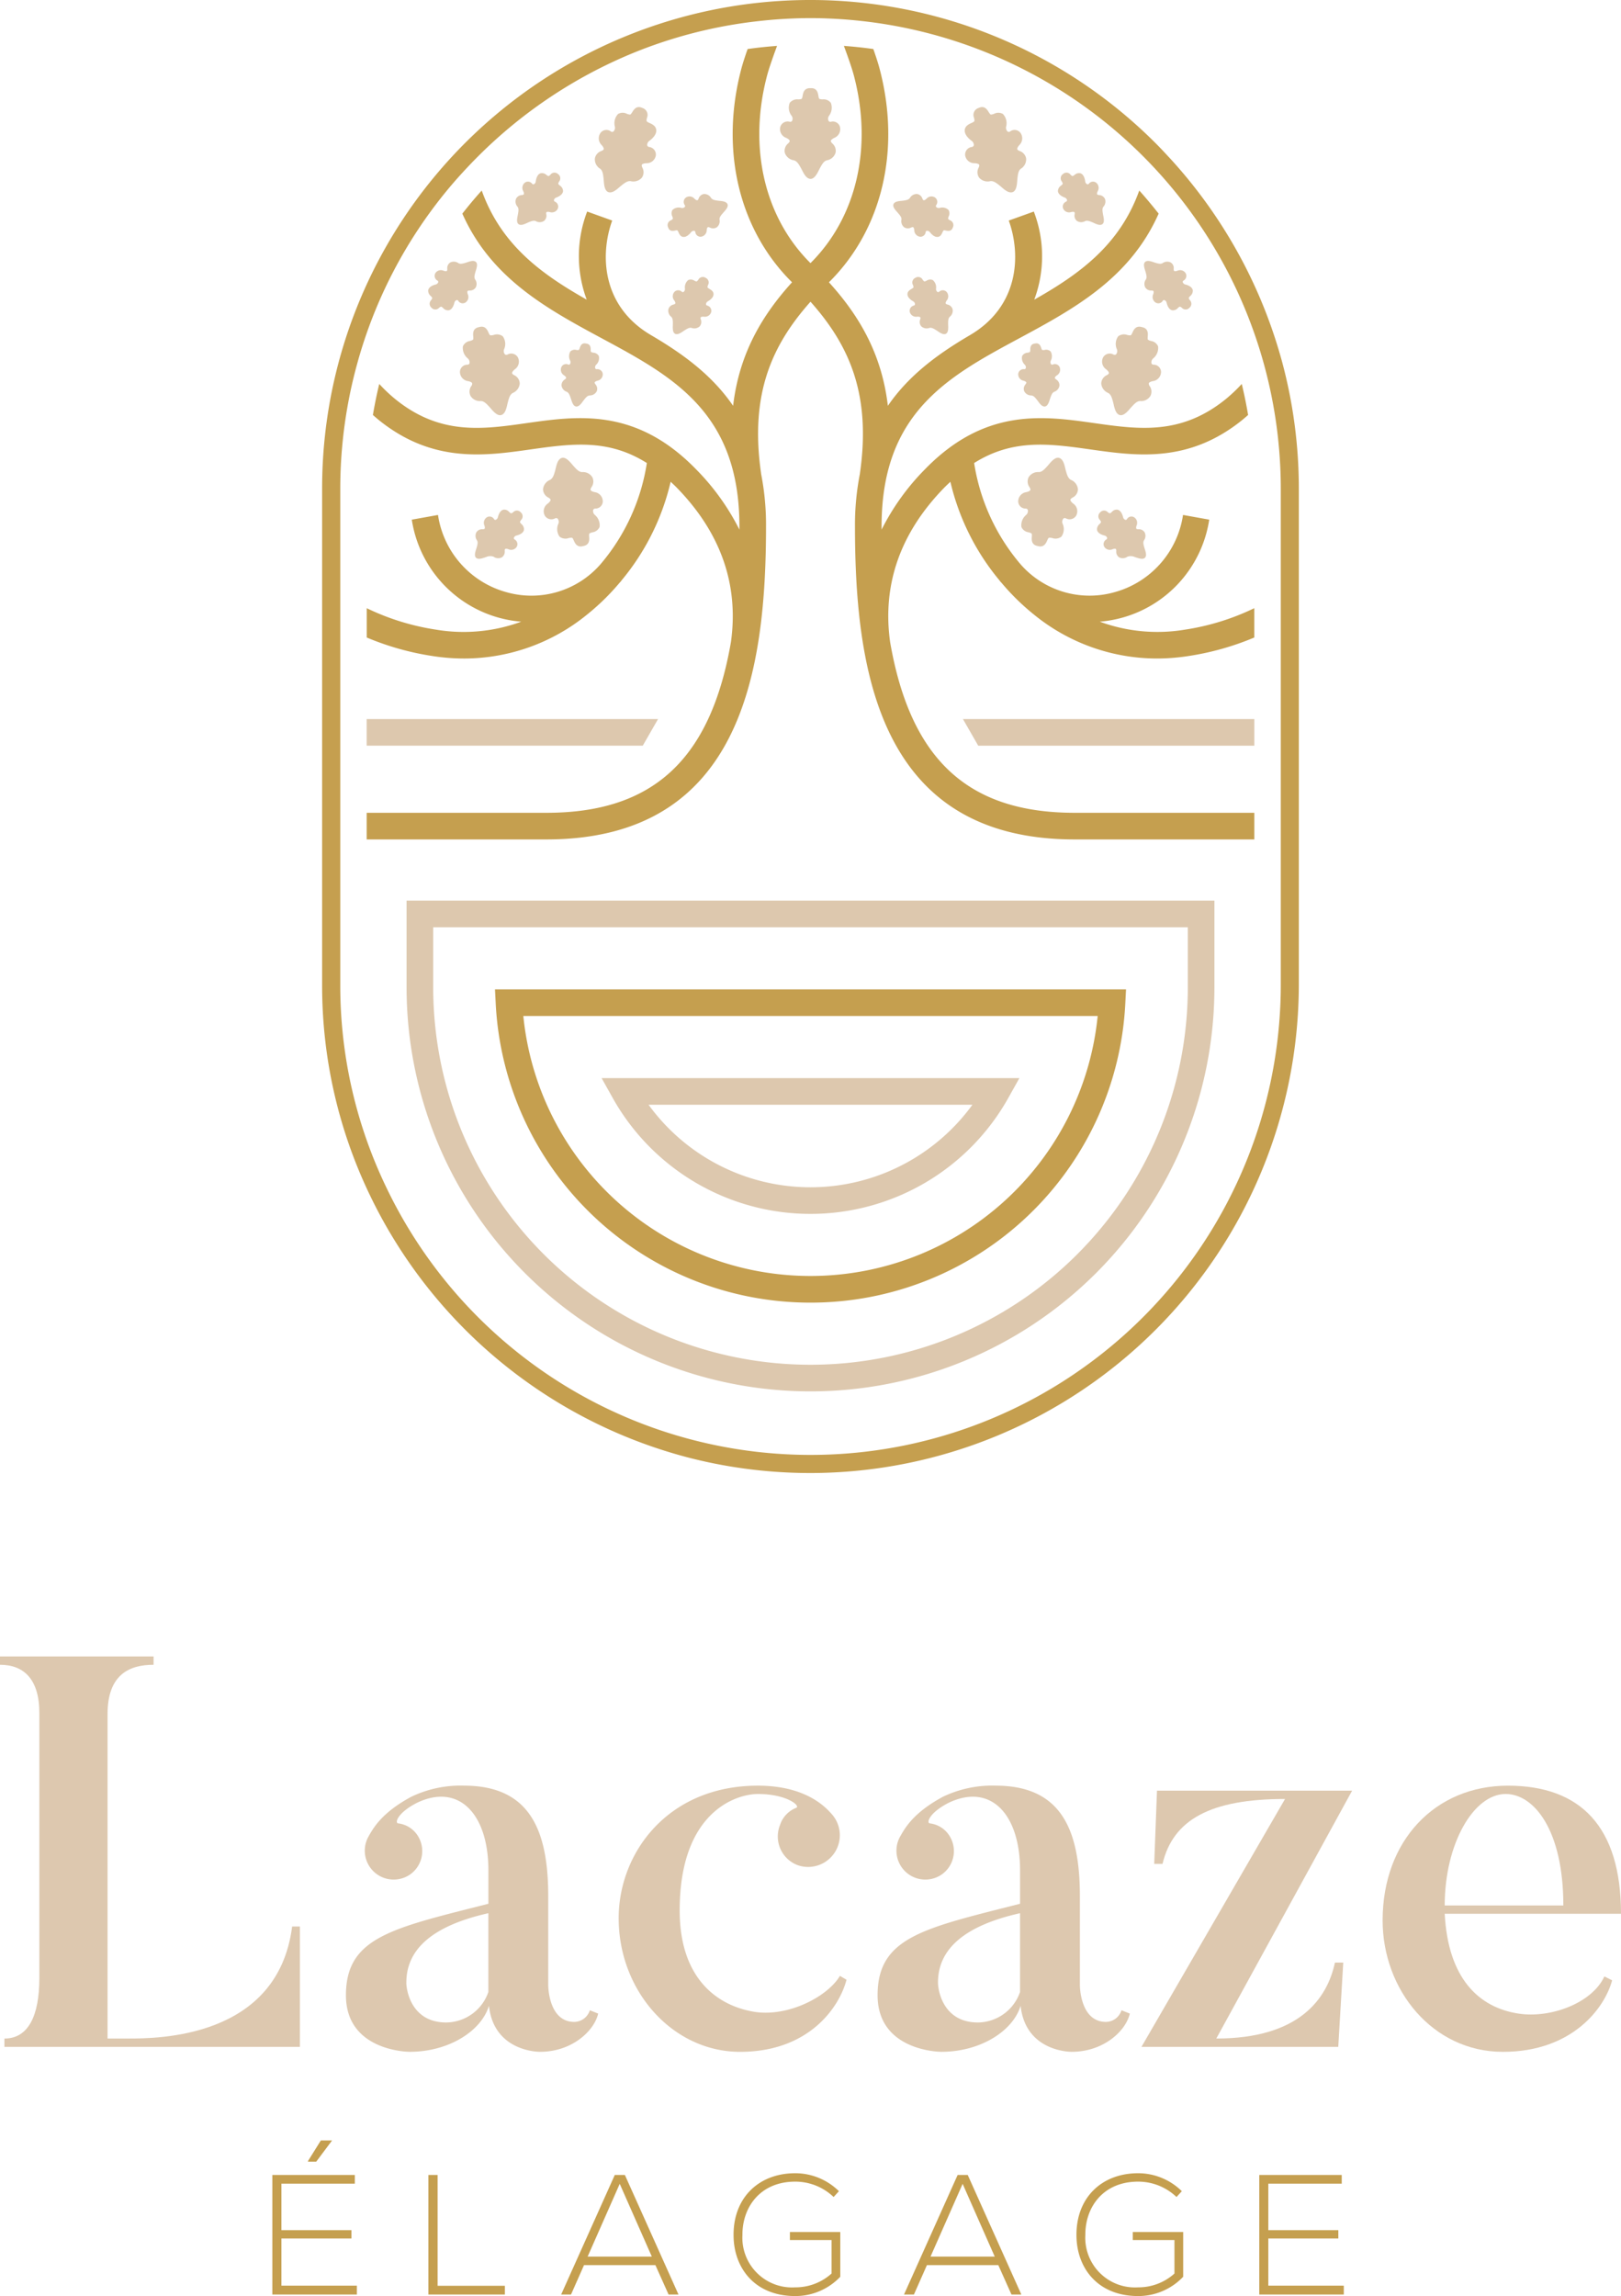 <svg xmlns="http://www.w3.org/2000/svg" width="224.741" height="318.243" viewBox="0 0 224.741 318.243"><g transform="translate(-943.786 -3837.409)"><g transform="translate(-3486.214 2117.627)"><g transform="translate(4430 1949.373)"><path d="M566.952,656.119V672.8H525.984v-1.152c3.308,0,4.843-3.15,4.843-8.379V626.528c0-4.688-2.152-6.687-5.456-6.687v-1.152h21.291v1.152c-3.307,0-6.381,1.308-6.381,6.843v44.962h2.767c4.152,0,20.831,0,22.827-15.527Z" transform="translate(-525.371 -618.688)" fill="#ddc8af"></path><path d="M590.229,661.44c-.539,2.385-3.613,5.3-8.071,5.3,0,0-6.379.077-7.071-6.379-1.077,3.535-5.612,6.379-10.991,6.379,0,0-8.839,0-8.839-7.839,0-8.069,6.456-9.3,19.753-12.681v-4.612c0-7.917-4.151-12.144-9.914-9.375-2.691,1.383-3.075,2.767-2.614,2.842a3.736,3.736,0,0,1,2.614,1.539,3.957,3.957,0,0,1-.923,5.532,4.006,4.006,0,0,1-5.84-5.15c.692-1.229,1.842-3.38,5.992-5.61a15.767,15.767,0,0,1,7.3-1.537c9.221,0,11.681,6.3,11.681,15.374v12.3s0,5.073,3.614,5.073a2.294,2.294,0,0,0,2.152-1.614Zm-26.6-4.3c0,1.075.692,5.533,5.535,5.533a6.24,6.24,0,0,0,5.841-4.229V647.528C566.786,649.373,563.634,652.832,563.634,657.137Z" transform="translate(-507.296 -611.943)" fill="#ddc8af"></path><path d="M610.409,656.748c-1,3.844-5.227,9.992-14.758,9.992-9.3,0-16.831-8.377-16.831-18.524,0-9.069,6.84-18.369,19.292-18.369,6.533,0,9.3,2.845,10.3,4a4.393,4.393,0,0,1-4.843,6.994,4.249,4.249,0,0,1-2.382-5.533,3.816,3.816,0,0,1,2.229-2.382c.692-.231-1.231-1.924-5.3-1.924-2.921,0-10.837,2.385-10.837,16.143,0,9.3,5.073,13.219,10.454,14.065,4.766.692,10.146-2.229,11.76-5Z" transform="translate(-493.045 -611.939)" fill="#ddc8af"></path><path d="M636.159,661.44c-.538,2.385-3.612,5.3-8.07,5.3,0,0-6.379.077-7.071-6.379-1.077,3.535-5.61,6.379-10.991,6.379,0,0-8.839,0-8.839-7.839,0-8.069,6.456-9.3,19.753-12.681v-4.612c0-7.917-4.15-12.144-9.914-9.375-2.691,1.383-3.073,2.767-2.613,2.842a3.736,3.736,0,0,1,2.613,1.539,3.957,3.957,0,0,1-.923,5.532,4.006,4.006,0,0,1-5.84-5.15c.692-1.229,1.844-3.38,5.992-5.61a15.767,15.767,0,0,1,7.3-1.537c9.221,0,11.681,6.3,11.681,15.374v12.3s0,5.073,3.614,5.073a2.294,2.294,0,0,0,2.152-1.614Zm-26.595-4.3c0,1.075.692,5.533,5.535,5.533a6.24,6.24,0,0,0,5.841-4.229V647.528C612.716,649.373,609.564,652.832,609.564,657.137Z" transform="translate(-479.517 -611.943)" fill="#ddc8af"></path><path d="M634.36,664.635c11.531,0,15.374-5.535,16.449-10.529h1.152l-.692,11.682H623.985l19.906-34.356c-10.3,0-15.525,2.844-16.985,8.992h-1.154l.385-10.146h27.054Z" transform="translate(-465.728 -611.678)" fill="#ddc8af"></path><path d="M676.639,656.827c-1,3.765-5.458,9.913-15.143,9.913-9.76,0-16.677-8.608-16.677-18.214,0-11.068,7.3-18.678,17.369-18.678s15.681,5.689,15.681,17.756H653.427c.462,8.915,4.689,12.989,10.223,13.833,4.458.692,10.223-1.459,11.913-5.148Zm-6.764-10.377C669.875,636,665.8,631,661.881,631c-4.458,0-8.454,6.918-8.454,15.451Z" transform="translate(-453.128 -611.939)" fill="#ddc8af"></path></g><g transform="translate(4467.761 2016.457)"><path d="M550.365,672.919h9.706v1.159h-9.706v6.535h10.463v1.231H549.11V665.272h11.434v1.207H550.365Zm4.829-9.492,2.178-2.913v-.024h-1.539l-1.775,2.841v.1Z" transform="translate(-549.11 -660.49)" fill="#c59f4f"></path><path d="M563.867,663.47v15.363h9.327v1.208H562.588V663.47Z" transform="translate(-540.958 -658.688)" fill="#c59f4f"></path><path d="M588.951,680.041l-1.823-4.072h-9.9l-1.8,4.072H574.06l7.434-16.571h1.4l7.432,16.571Zm-2.32-5.254L582.18,664.7l-4.45,10.086Z" transform="translate(-534.02 -658.688)" fill="#c59f4f"></path><path d="M602.826,666.615a7.693,7.693,0,0,0-5.325-2.131c-4.854,0-7.339,3.55-7.316,7.385a6.888,6.888,0,0,0,7.316,7.267,7.469,7.469,0,0,0,5.041-1.916v-4.641h-5.776v-1.112h6.984v6.2a8.559,8.559,0,0,1-6.249,2.675c-5.635,0-8.547-3.93-8.547-8.451-.024-5.185,3.5-8.571,8.547-8.571a8.626,8.626,0,0,1,6.06,2.487Z" transform="translate(-525.012 -658.777)" fill="#c59f4f"></path><path d="M618.575,680.041l-1.823-4.072h-9.9l-1.8,4.072h-1.374l7.433-16.571h1.4l7.432,16.571Zm-2.32-5.254L611.806,664.7l-4.452,10.086Z" transform="translate(-516.103 -658.688)" fill="#c59f4f"></path><path d="M632.45,666.615a7.692,7.692,0,0,0-5.325-2.131c-4.854,0-7.339,3.55-7.316,7.385a6.888,6.888,0,0,0,7.316,7.267,7.468,7.468,0,0,0,5.041-1.916v-4.641H626.39v-1.112h6.984v6.2a8.558,8.558,0,0,1-6.249,2.675c-5.634,0-8.547-3.93-8.547-8.451-.024-5.185,3.5-8.571,8.547-8.571a8.626,8.626,0,0,1,6.06,2.487Z" transform="translate(-507.095 -658.777)" fill="#c59f4f"></path><path d="M635.627,671.117h9.706v1.159h-9.706v6.535H646.09v1.231H634.372V663.47h11.434v1.207H635.627Z" transform="translate(-497.543 -658.688)" fill="#c59f4f"></path></g></g><g transform="translate(-3478.554 2106.973)"><g transform="translate(4467 1730.435)"><g transform="translate(0)"><path d="M560.069,562.629a56,56,0,0,0,112,0V550.612h-112Zm3.691-8.327H668.38v8.327a52.31,52.31,0,0,1-104.62,0Z" transform="translate(-548.359 -425.779)" fill="#ddc8ae"></path><path d="M611.544,601.787a43.662,43.662,0,0,0,43.646-41.48l.1-1.937H567.8l.1,1.937A43.662,43.662,0,0,0,611.544,601.787Zm39.815-39.727a40.014,40.014,0,0,1-79.631,0Z" transform="translate(-543.833 -421.237)" fill="#c59f4f"></path><path d="M606.085,584.947a31.442,31.442,0,0,0,27.426-16.073l1.535-2.746H577.125l1.535,2.746A31.442,31.442,0,0,0,606.085,584.947Zm22.449-15.128a27.748,27.748,0,0,1-44.9,0Z" transform="translate(-538.375 -416.696)" fill="#ddc8ae"></path><path d="M596.977,534.737h-40.4v3.69h38.28Z" transform="translate(-550.402 -435.072)" fill="#ddc8ae"></path><path d="M610.841,538.427h38.281v-3.69h-40.4Z" transform="translate(-519.878 -435.072)" fill="#ddc8ae"></path><path d="M629.147,558.489c-1.1-7.937,1.408-15.112,7.491-21.354.292-.3.58-.564.869-.837a33.113,33.113,0,0,0,6.871,13.744l-.014.013c.075.089.16.163.236.25a32.011,32.011,0,0,0,4.5,4.406,26.992,26.992,0,0,0,17.026,6.083,28.684,28.684,0,0,0,4.547-.368,38.286,38.286,0,0,0,8.97-2.544v-4.065a33.568,33.568,0,0,1-9.555,2.966,23.163,23.163,0,0,1-11.867-1.094,16.994,16.994,0,0,0,2.912-.5,16.714,16.714,0,0,0,12.26-13.641l-3.632-.653a13.1,13.1,0,0,1-9.571,10.727,12.7,12.7,0,0,1-12.978-3.916A28.311,28.311,0,0,1,640.8,533.7c5.376-3.391,10.449-2.687,16.141-1.882,6.367.9,13.574,1.923,21.013-4.068.285-.231.556-.471.829-.71q-.364-2.178-.88-4.3a21.606,21.606,0,0,1-2.262,2.137c-6.194,4.986-12.021,4.162-18.18,3.29-7.1-1.005-15.153-2.145-23.47,6.389a32.875,32.875,0,0,0-6.023,8.377c0-.16,0-.312,0-.474,0-15.775,9.265-20.762,19.075-26.042,7.58-4.081,15.345-8.292,19.337-17.286-.864-1.092-1.752-2.164-2.686-3.2-2.709,7.556-8.29,11.581-14.559,15.126a17.249,17.249,0,0,0-.062-12.212l-3.47,1.246c1.742,4.853,1.378,11.925-5.39,15.886l0,0c-4.35,2.551-8.433,5.5-11.375,9.795-.866-7.437-4.181-12.718-8.168-17.124,7.4-7.317,10.013-18.41,6.995-29.7-.174-.653-.46-1.541-.842-2.63-1.348-.192-2.71-.333-4.082-.436.8,2.155,1.184,3.366,1.36,4.019,2.668,9.977.426,19.716-5.991,26.092-6.418-6.375-8.661-16.114-5.993-26.091.174-.653.561-1.865,1.36-4.019-1.373.1-2.735.244-4.082.434-.382,1.091-.669,1.977-.844,2.63-3.017,11.293-.4,22.387,7,29.7-3.987,4.406-7.3,9.687-8.168,17.124-2.942-4.295-7.025-7.244-11.375-9.795l0,0c-6.768-3.962-7.134-11.033-5.39-15.884l-3.47-1.249a17.259,17.259,0,0,0-.063,12.212c-6.267-3.543-11.846-7.569-14.555-15.123-.935,1.03-1.823,2.1-2.687,3.2,3.994,8.992,11.757,13.2,19.337,17.284,9.81,5.279,19.077,10.267,19.077,26.042,0,.162,0,.315,0,.474a32.851,32.851,0,0,0-6.023-8.377c-8.317-8.536-16.367-7.394-23.468-6.389-6.164.877-11.987,1.7-18.181-3.29a21.585,21.585,0,0,1-2.262-2.136q-.514,2.124-.88,4.3c.273.239.545.479.829.709,7.437,5.991,14.647,4.97,21.011,4.068,5.688-.805,10.762-1.511,16.141,1.882a28.3,28.3,0,0,1-6.4,14,12.7,12.7,0,0,1-12.986,3.925,13.1,13.1,0,0,1-9.571-10.727l-3.632.653a16.713,16.713,0,0,0,12.261,13.641,16.929,16.929,0,0,0,2.909.5,23.143,23.143,0,0,1-11.863,1.094,33.6,33.6,0,0,1-9.555-2.965v4.063a38.29,38.29,0,0,0,8.97,2.544,28.665,28.665,0,0,0,4.545.368,26.992,26.992,0,0,0,17.026-6.085,32.025,32.025,0,0,0,4.506-4.406c.075-.087.16-.162.233-.249l-.013-.013a33.1,33.1,0,0,0,6.87-13.745c.29.273.579.539.87.839,6.083,6.243,8.591,13.42,7.491,21.355-2.839,16.441-10.93,23.688-25.582,23.688H556.579v3.691h24.916c26.99,0,30.451-23.2,30.451-43.406a36.559,36.559,0,0,0-.693-7.323l.008,0c-1.576-10.945,1.454-17.737,6.852-23.8,5.4,6.064,8.426,12.856,6.851,23.8l.008,0a36.681,36.681,0,0,0-.693,7.323c0,20.209,3.461,43.406,30.449,43.406h24.919v-3.691H654.727C640.075,582.177,631.987,574.929,629.147,558.489Z" transform="translate(-550.402 -469.521)" fill="#c59f4f"></path><path d="M620.393,676.04a68.026,68.026,0,0,1-12.282-1.116c-1.581-.29-3.168-.642-4.721-1.045a68,68,0,0,1-42.958-34.114q-.549-1.044-1.062-2.107a66.924,66.924,0,0,1-6.687-29.326v-68.75a67.677,67.677,0,0,1,115.564-47.855c.618.617,1.213,1.252,1.8,1.893l.1.1a68.047,68.047,0,0,1,15.188,26.752c.152.522.308,1.046.449,1.576a67.656,67.656,0,0,1,2.313,17.53v68.75A67.786,67.786,0,0,1,620.393,676.04Zm0-201.657c-1.159,0-2.381.038-3.734.116-1.3.073-2.662.2-4.173.382a64.71,64.71,0,0,0-16.542,4.279,65.8,65.8,0,0,0-22.8,15.572c-1.141,1.2-2.113,2.286-2.969,3.321a64.661,64.661,0,0,0-12.651,24.31c-.433,1.576-.805,3.16-1.107,4.707a65.487,65.487,0,0,0-1.218,12.51v68.75a64.445,64.445,0,0,0,6.442,28.242,65.193,65.193,0,0,0,123.954-28.242v-68.75a65.256,65.256,0,0,0-57.293-64.7c-1.5-.182-2.868-.308-4.173-.381C622.772,474.421,621.551,474.383,620.393,474.383Z" transform="translate(-552.683 -471.872)" fill="#c59f4f"></path><g transform="translate(14.694 12.219)"><g transform="translate(48.784 0)"><path d="M600.278,486.459a1.3,1.3,0,0,0,.758-1.52,1.024,1.024,0,0,0-1.235-.706h0a.3.3,0,0,1-.338-.109.7.7,0,0,1-.065-.365.688.688,0,0,1,.125-.349,1.866,1.866,0,0,0,.252-1.793,1.267,1.267,0,0,0-1.138-.482,1.61,1.61,0,0,1-.407-.052c-.1-.036-.132-.152-.184-.461-.065-.38-.184-1.091-1.072-1.04-.918-.051-1.042.66-1.11,1.04-.054.309-.09.425-.19.461a1.7,1.7,0,0,1-.42.052,1.33,1.33,0,0,0-1.178.482,1.809,1.809,0,0,0,.26,1.793.694.694,0,0,1,.062.713.318.318,0,0,1-.349.109h0a1.064,1.064,0,0,0-1.279.706,1.284,1.284,0,0,0,.785,1.52c.354.159.5.322.515.422s-.067.224-.223.369a1.314,1.314,0,0,0-.452,1.3,1.568,1.568,0,0,0,1.248,1.032c.447.109.706.569,1,1.1.26.466.644,1.473,1.328,1.473.634,0,1.032-1.007,1.284-1.473.289-.533.537-.992.969-1.1a1.527,1.527,0,0,0,1.2-1.032,1.34,1.34,0,0,0-.436-1.3c-.151-.146-.228-.281-.214-.369S599.935,486.618,600.278,486.459Z" transform="translate(-592.722 -479.579)" fill="#ddc8ae"></path><path d="M616.465,486.485a1.3,1.3,0,0,0,.13-1.695,1.024,1.024,0,0,0-1.411-.187h0a.3.3,0,0,1-.354.025.721.721,0,0,1-.214-.683,1.861,1.861,0,0,0-.441-1.757,1.272,1.272,0,0,0-1.237-.017,1.555,1.555,0,0,1-.4.1c-.1,0-.179-.092-.344-.358-.2-.328-.582-.94-1.384-.56a1.015,1.015,0,0,0-.637,1.382c.067.306.076.426,0,.5a1.694,1.694,0,0,1-.371.206c-.346.16-.821.38-.91.889-.109.637.439,1.2.918,1.563a.7.7,0,0,1,.327.639.322.322,0,0,1-.282.233h0a1.06,1.06,0,0,0-.919,1.134,1.284,1.284,0,0,0,1.3,1.115c.387.013.582.111.634.2s.024.233-.067.426a1.312,1.312,0,0,0,.073,1.375,1.563,1.563,0,0,0,1.542.487c.457-.067.869.262,1.344.642.419.334,1.151,1.122,1.787.864.588-.239.577-1.321.634-1.849.067-.6.125-1.121.484-1.386a1.524,1.524,0,0,0,.726-1.409,1.336,1.336,0,0,0-.894-1.04c-.193-.078-.317-.173-.338-.262S616.208,486.761,616.465,486.485Z" transform="translate(-583.264 -478.609)" fill="#ddc8ae"></path><path d="M628,507.978a1.3,1.3,0,0,0,1.108-1.29,1.025,1.025,0,0,0-1.026-.986h0a.3.3,0,0,1-.3-.189.714.714,0,0,1,.233-.677,1.864,1.864,0,0,0,.683-1.677,1.273,1.273,0,0,0-.986-.747,1.529,1.529,0,0,1-.38-.149c-.084-.059-.09-.181-.065-.491.03-.385.087-1.1-.785-1.273-.877-.273-1.172.385-1.33.737-.128.287-.192.39-.3.4a1.716,1.716,0,0,1-.42-.052,1.334,1.334,0,0,0-1.26.178,1.808,1.808,0,0,0-.187,1.8.688.688,0,0,1,.04.371.671.671,0,0,1-.155.336.318.318,0,0,1-.365.021h0a1.063,1.063,0,0,0-1.413.369,1.285,1.285,0,0,0,.387,1.668c.306.241.4.434.4.534s-.119.2-.306.3a1.311,1.311,0,0,0-.756,1.149,1.562,1.562,0,0,0,.956,1.306c.406.216.544.725.7,1.314.138.515.263,1.585.927,1.754.615.155,1.248-.723,1.606-1.113.411-.446.764-.831,1.21-.831a1.528,1.528,0,0,0,1.42-.705,1.342,1.342,0,0,0-.1-1.368.529.529,0,0,1-.119-.411C627.459,508.171,627.634,508.046,628,507.978Z" transform="translate(-576.276 -467.372)" fill="#ddc8ae"></path><path d="M614.65,516.665a1.3,1.3,0,0,0-1.094,1.3,1.024,1.024,0,0,0,1.034.977h0a.3.3,0,0,1,.3.186.722.722,0,0,1-.022.371.7.7,0,0,1-.2.309A1.864,1.864,0,0,0,614,521.49a1.271,1.271,0,0,0,.994.736,1.58,1.58,0,0,1,.382.146c.086.059.092.181.07.491-.027.387-.076,1.1.8,1.265.88.263,1.168-.4,1.324-.752.125-.287.187-.39.293-.4a1.64,1.64,0,0,1,.42.049,1.344,1.344,0,0,0,1.26-.192,1.811,1.811,0,0,0,.168-1.8.7.7,0,0,1,.108-.709.323.323,0,0,1,.365-.024h0a1.062,1.062,0,0,0,1.409-.384,1.283,1.283,0,0,0-.4-1.663c-.306-.238-.407-.43-.4-.53s.117-.2.3-.307a1.316,1.316,0,0,0,.745-1.157,1.567,1.567,0,0,0-.97-1.3c-.407-.212-.55-.72-.715-1.306-.143-.515-.277-1.584-.945-1.746-.617-.149-1.24.736-1.595,1.129-.406.45-.756.839-1.2.843a1.526,1.526,0,0,0-1.413.72,1.339,1.339,0,0,0,.117,1.367c.113.176.157.325.122.409S615.021,516.592,614.65,516.665Z" transform="translate(-580.527 -460.666)" fill="#ddc8ae"></path><path d="M622.559,489.521a.912.912,0,0,0-.243-1.17.719.719,0,0,0-.988.147h0a.212.212,0,0,1-.235.086.488.488,0,0,1-.2-.173.494.494,0,0,1-.082-.247c-.059-.414-.219-.94-.639-1.1a.889.889,0,0,0-.837.227,1.1,1.1,0,0,1-.247.149c-.07.021-.14-.027-.3-.176a.7.7,0,0,0-1.045-.109.713.713,0,0,0-.16,1.057c.1.193.133.274.1.338a1.211,1.211,0,0,1-.211.211.937.937,0,0,0-.441.777c.049.452.53.726.923.878a.488.488,0,0,1,.344.366.225.225,0,0,1-.146.212h0a.746.746,0,0,0-.4.945.9.9,0,0,0,1.094.5c.263-.067.414-.038.466.008s.06.154.038.3a.919.919,0,0,0,.315.915,1.1,1.1,0,0,0,1.135.029c.295-.133.637.008,1.034.173.346.144.994.534,1.373.236.35-.276.133-1,.07-1.371-.073-.419-.135-.782.057-1.029a1.076,1.076,0,0,0,.217-1.092.944.944,0,0,0-.805-.529c-.147-.014-.249-.056-.279-.111S622.438,489.755,622.559,489.521Z" transform="translate(-578.495 -475.259)" fill="#ddc8ae"></path><path d="M625.946,518.613a.91.91,0,0,0-.371-1.135.718.718,0,0,0-.966.257h0a.211.211,0,0,1-.222.111.5.5,0,0,1-.214-.149.532.532,0,0,1-.109-.236c-.1-.4-.322-.91-.758-1.021a.892.892,0,0,0-.807.32,1.1,1.1,0,0,1-.228.174c-.067.029-.141-.013-.32-.139a.7.7,0,0,0-1.05.008.712.712,0,0,0-.041,1.067c.125.181.163.257.133.325a1.2,1.2,0,0,1-.185.233.939.939,0,0,0-.352.823c.1.442.607.663,1.015.767a.507.507,0,0,1,.238.111.492.492,0,0,1,.146.216.227.227,0,0,1-.12.228h0a.745.745,0,0,0-.292.983.9.9,0,0,0,1.143.374c.254-.1.406-.086.464-.044s.078.144.071.295a.922.922,0,0,0,.415.874,1.1,1.1,0,0,0,1.132-.1,1.352,1.352,0,0,1,1.045.057c.362.1,1.049.419,1.392.081.317-.314.021-1.013-.084-1.371-.119-.407-.22-.761-.059-1.029a1.073,1.073,0,0,0,.094-1.11.943.943,0,0,0-.861-.434c-.146,0-.252-.027-.289-.079S625.854,518.86,625.946,518.613Z" transform="translate(-576.496 -458.013)" fill="#ddc8ae"></path><path d="M618.939,506.316a.914.914,0,0,0,.357-1.14.72.72,0,0,0-.935-.352h0a.213.213,0,0,1-.246-.038.5.5,0,0,1-.038-.5,1.308,1.308,0,0,0-.025-1.271.892.892,0,0,0-.844-.208,1.085,1.085,0,0,1-.287.01c-.071-.014-.108-.092-.179-.3-.087-.257-.249-.736-.859-.6-.642.067-.648.574-.653.845,0,.22-.016.3-.081.341a1.133,1.133,0,0,1-.285.082.94.94,0,0,0-.764.466,1.271,1.271,0,0,0,.38,1.214.5.5,0,0,1,.128.227.5.5,0,0,1-.006.262.225.225,0,0,1-.23.114h0a.75.75,0,0,0-.81.631.9.9,0,0,0,.713.969c.263.07.381.168.4.235s-.021.163-.114.281a.923.923,0,0,0-.168.953,1.1,1.1,0,0,0,.98.577c.322.025.552.316.818.652.233.295.61.951,1.086.875.439-.071.6-.813.726-1.165.141-.4.263-.747.55-.872a1.07,1.07,0,0,0,.721-.85.943.943,0,0,0-.447-.853c-.122-.084-.19-.168-.19-.233S618.719,506.463,618.939,506.316Z" transform="translate(-580.527 -466.52)" fill="#ddc8ae"></path><path d="M609.326,499.337a.912.912,0,0,0-.046-1.194.719.719,0,0,0-1-.017h0a.212.212,0,0,1-.244.046.509.509,0,0,1-.2-.461,1.307,1.307,0,0,0-.449-1.189.89.89,0,0,0-.864.086,1.083,1.083,0,0,1-.268.1c-.071.009-.132-.049-.268-.222a.7.7,0,0,0-1.011-.281.712.712,0,0,0-.333,1.015c.07.209.086.292.038.349a1.182,1.182,0,0,1-.243.173c-.23.141-.542.331-.564.694-.025.453.4.8.764,1.018a.488.488,0,0,1,.279.419.223.223,0,0,1-.177.185h0a.747.747,0,0,0-.55.866.9.9,0,0,0,1,.674c.271-.022.415.03.458.086s.035.16-.013.3a.927.927,0,0,0,.16.954,1.1,1.1,0,0,0,1.116.216c.312-.083.626.114.989.341.319.2.893.691,1.316.461.391-.214.3-.969.295-1.341,0-.425,0-.791.227-1.005a1.07,1.07,0,0,0,.395-1.042.941.941,0,0,0-.706-.655c-.143-.038-.236-.1-.257-.155S609.167,499.549,609.326,499.337Z" transform="translate(-586.197 -469.919)" fill="#ddc8ae"></path><path d="M605.544,493.872a.913.913,0,0,0,.8.885.721.721,0,0,0,.777-.629h0a.213.213,0,0,1,.157-.193.493.493,0,0,1,.255.051.5.5,0,0,1,.2.171c.261.327.666.7,1.11.623.354-.062.5-.385.606-.621a1.091,1.091,0,0,1,.138-.254c.047-.054.133-.046.349,0,.265.054.761.157.954-.436a.713.713,0,0,0-.4-.992c-.187-.114-.254-.168-.254-.242a1.229,1.229,0,0,1,.075-.289.942.942,0,0,0-.014-.894,1.276,1.276,0,0,0-1.241-.287.485.485,0,0,1-.482-.141.225.225,0,0,1,.017-.257h0a.749.749,0,0,0-.135-1.018.9.9,0,0,0-1.2.125c-.2.192-.338.244-.408.23s-.13-.1-.184-.241a.921.921,0,0,0-.737-.626,1.1,1.1,0,0,0-.993.552c-.187.265-.553.317-.978.376-.371.051-1.127.044-1.3.493-.162.415.395.932.636,1.218.276.323.512.6.474.915a1.072,1.072,0,0,0,.368,1.051.939.939,0,0,0,.962.048c.133-.062.243-.079.3-.046S605.528,493.608,605.544,493.872Z" transform="translate(-586.923 -474.165)" fill="#ddc8ae"></path><path d="M625.825,499.326a.911.911,0,0,0,.363,1.138.719.719,0,0,0,.967-.25h0a.214.214,0,0,1,.223-.109.484.484,0,0,1,.212.152.5.5,0,0,1,.108.236c.1.406.315.913.75,1.027a.9.9,0,0,0,.81-.314,1.015,1.015,0,0,1,.23-.173c.067-.029.141.013.319.141a.7.7,0,0,0,1.05,0,.712.712,0,0,0,.049-1.067c-.124-.182-.162-.258-.13-.327a1.243,1.243,0,0,1,.187-.231.938.938,0,0,0,.358-.82c-.1-.444-.6-.666-1.01-.775a.489.489,0,0,1-.381-.33.225.225,0,0,1,.122-.227h0a.746.746,0,0,0,.3-.98.9.9,0,0,0-1.14-.384c-.255.094-.407.082-.464.041s-.078-.146-.07-.3a.919.919,0,0,0-.409-.875,1.1,1.1,0,0,0-1.133.09c-.279.163-.633.059-1.045-.065-.36-.106-1.045-.427-1.39-.09-.319.311-.027,1.011.074,1.37.116.409.214.763.051,1.031a1.069,1.069,0,0,0-.1,1.108.94.94,0,0,0,.856.442c.147,0,.252.029.288.081S625.92,499.079,625.825,499.326Z" transform="translate(-574.088 -470.734)" fill="#ddc8ae"></path></g><g transform="translate(0 2.628)"><path d="M577.467,486.485a1.3,1.3,0,0,1-.13-1.695,1.025,1.025,0,0,1,1.411-.187h0a.3.3,0,0,0,.354.025.72.72,0,0,0,.214-.683,1.862,1.862,0,0,1,.441-1.757,1.272,1.272,0,0,1,1.237-.017,1.553,1.553,0,0,0,.4.1c.1,0,.179-.092.344-.358.2-.328.582-.94,1.386-.56a1.015,1.015,0,0,1,.636,1.382c-.067.306-.076.426,0,.5a1.694,1.694,0,0,0,.371.206c.346.16.821.38.91.889.109.637-.439,1.2-.918,1.563a.7.7,0,0,0-.327.639.322.322,0,0,0,.282.233h0a1.061,1.061,0,0,1,.92,1.134,1.284,1.284,0,0,1-1.3,1.115c-.387.013-.582.111-.634.2s-.024.233.067.426a1.312,1.312,0,0,1-.073,1.375,1.563,1.563,0,0,1-1.543.487c-.456-.067-.869.262-1.344.642-.419.334-1.151,1.122-1.787.864-.588-.239-.577-1.321-.634-1.849-.067-.6-.125-1.121-.484-1.386a1.524,1.524,0,0,1-.726-1.409,1.336,1.336,0,0,1,.894-1.04c.193-.078.317-.173.338-.262S577.724,486.761,577.467,486.485Z" transform="translate(-553.42 -481.237)" fill="#ddc8ae"></path><path d="M565.843,507.978a1.3,1.3,0,0,1-1.108-1.29,1.025,1.025,0,0,1,1.026-.986h0a.3.3,0,0,0,.3-.189.714.714,0,0,0-.233-.677,1.864,1.864,0,0,1-.683-1.677,1.273,1.273,0,0,1,.986-.747,1.527,1.527,0,0,0,.38-.149c.084-.059.091-.181.065-.491-.03-.385-.087-1.1.785-1.273.877-.273,1.172.385,1.33.737.128.287.192.39.3.4a1.715,1.715,0,0,0,.42-.052,1.334,1.334,0,0,1,1.26.178,1.809,1.809,0,0,1,.187,1.8.687.687,0,0,0-.04.371.67.67,0,0,0,.155.336.318.318,0,0,0,.365.021h0a1.063,1.063,0,0,1,1.413.369,1.285,1.285,0,0,1-.387,1.668c-.306.241-.4.434-.4.534s.119.2.306.3a1.312,1.312,0,0,1,.756,1.149,1.563,1.563,0,0,1-.956,1.306c-.406.216-.544.725-.7,1.314-.138.515-.263,1.585-.927,1.754-.615.155-1.248-.723-1.606-1.113-.411-.446-.764-.831-1.21-.831a1.528,1.528,0,0,1-1.42-.705,1.342,1.342,0,0,1,.1-1.368.529.529,0,0,0,.119-.411C566.386,508.171,566.212,508.046,565.843,507.978Z" transform="translate(-560.322 -470)" fill="#ddc8ae"></path><path d="M579.19,516.665a1.3,1.3,0,0,1,1.094,1.3,1.024,1.024,0,0,1-1.034.977h0a.3.3,0,0,0-.3.186.722.722,0,0,0,.022.371.7.7,0,0,0,.2.309,1.864,1.864,0,0,1,.667,1.684,1.271,1.271,0,0,1-.994.736,1.581,1.581,0,0,0-.382.146c-.086.059-.092.181-.07.491.027.387.076,1.1-.8,1.265-.88.263-1.168-.4-1.324-.752-.125-.287-.187-.39-.293-.4a1.641,1.641,0,0,0-.42.049,1.34,1.34,0,0,1-1.259-.192,1.807,1.807,0,0,1-.17-1.8.7.7,0,0,0-.108-.709.323.323,0,0,0-.365-.024h0a1.062,1.062,0,0,1-1.409-.384,1.283,1.283,0,0,1,.4-1.663c.306-.238.407-.43.4-.53s-.117-.2-.3-.307a1.316,1.316,0,0,1-.745-1.157,1.567,1.567,0,0,1,.97-1.3c.407-.212.55-.72.715-1.306.143-.515.278-1.584.945-1.746.617-.149,1.24.736,1.595,1.129.406.45.756.839,1.2.843a1.524,1.524,0,0,1,1.413.72,1.339,1.339,0,0,1-.117,1.367c-.112.176-.157.325-.122.409S578.818,516.592,579.19,516.665Z" transform="translate(-556.065 -463.294)" fill="#ddc8ae"></path><path d="M570.661,489.521a.912.912,0,0,1,.241-1.17.72.72,0,0,1,.988.147h0a.211.211,0,0,0,.234.086.487.487,0,0,0,.2-.173.5.5,0,0,0,.082-.247c.059-.414.219-.94.639-1.1a.889.889,0,0,1,.837.227,1.1,1.1,0,0,0,.247.149c.07.021.14-.027.3-.176a.7.7,0,0,1,1.045-.109.714.714,0,0,1,.16,1.057c-.1.193-.133.274-.1.338a1.211,1.211,0,0,0,.211.211.937.937,0,0,1,.441.777c-.049.452-.528.726-.923.878a.488.488,0,0,0-.344.366.225.225,0,0,0,.146.212h0a.749.749,0,0,1,.4.945.9.9,0,0,1-1.1.5c-.263-.067-.414-.038-.466.008s-.06.154-.038.3a.92.92,0,0,1-.315.915,1.1,1.1,0,0,1-1.135.029c-.295-.133-.637.008-1.034.173-.346.144-.994.534-1.373.236-.35-.276-.133-1-.07-1.371.073-.419.135-.782-.057-1.029a1.076,1.076,0,0,1-.217-1.092.943.943,0,0,1,.805-.529c.147-.014.249-.056.279-.111S570.78,489.755,570.661,489.521Z" transform="translate(-557.476 -477.887)" fill="#ddc8ae"></path><path d="M567.351,518.613a.909.909,0,0,1,.371-1.135.718.718,0,0,1,.965.257h0a.211.211,0,0,0,.222.111.5.5,0,0,0,.214-.149.53.53,0,0,0,.109-.236c.1-.4.322-.91.758-1.021a.892.892,0,0,1,.807.32,1.094,1.094,0,0,0,.228.174c.066.029.141-.013.32-.139a.7.7,0,0,1,1.05.008.712.712,0,0,1,.041,1.067c-.125.181-.163.257-.133.325a1.186,1.186,0,0,0,.185.233.94.94,0,0,1,.352.823c-.1.442-.607.663-1.015.767a.507.507,0,0,0-.238.111.492.492,0,0,0-.146.216.228.228,0,0,0,.12.228h0a.745.745,0,0,1,.292.983.9.9,0,0,1-1.143.374c-.254-.1-.406-.086-.465-.044s-.078.144-.07.295a.926.926,0,0,1-.417.874,1.1,1.1,0,0,1-1.132-.1,1.353,1.353,0,0,0-1.045.057c-.362.1-1.05.419-1.392.081-.317-.314-.021-1.013.084-1.371.119-.407.22-.761.059-1.029a1.076,1.076,0,0,1-.094-1.11.943.943,0,0,1,.861-.434c.147,0,.252-.027.288-.079S567.442,518.86,567.351,518.613Z" transform="translate(-559.552 -460.641)" fill="#ddc8ae"></path><path d="M573.992,506.316a.914.914,0,0,1-.357-1.14.721.721,0,0,1,.935-.352h0a.212.212,0,0,0,.246-.038.5.5,0,0,0,.038-.5,1.307,1.307,0,0,1,.025-1.271.892.892,0,0,1,.843-.208,1.085,1.085,0,0,0,.287.01c.071-.014.108-.092.179-.3.087-.257.249-.736.859-.6.642.067.648.574.653.845,0,.22.016.3.081.341a1.134,1.134,0,0,0,.285.082.941.941,0,0,1,.764.466,1.271,1.271,0,0,1-.38,1.214.5.5,0,0,0-.128.227.5.5,0,0,0,.006.262.225.225,0,0,0,.23.114h0a.75.75,0,0,1,.81.631.9.9,0,0,1-.713.969c-.263.07-.38.168-.4.235s.021.163.114.281a.923.923,0,0,1,.168.953,1.1,1.1,0,0,1-.98.577c-.322.025-.552.316-.818.652-.233.295-.61.951-1.086.875-.439-.071-.6-.813-.726-1.165-.141-.4-.263-.747-.55-.872a1.071,1.071,0,0,1-.721-.85.943.943,0,0,1,.447-.853c.122-.084.19-.168.19-.233S574.213,506.463,573.992,506.316Z" transform="translate(-555.157 -469.148)" fill="#ddc8ae"></path><path d="M583.778,499.337a.911.911,0,0,1,.044-1.194.719.719,0,0,1,1-.017h0a.213.213,0,0,0,.244.046.508.508,0,0,0,.2-.461,1.307,1.307,0,0,1,.449-1.189.89.89,0,0,1,.864.086,1.082,1.082,0,0,0,.268.1c.071.009.132-.049.268-.222a.7.7,0,0,1,1.012-.281.712.712,0,0,1,.333,1.015c-.07.209-.085.292-.038.349a1.183,1.183,0,0,0,.243.173c.23.141.542.331.564.694.025.453-.4.8-.764,1.018a.488.488,0,0,0-.279.419.223.223,0,0,0,.177.185h0a.747.747,0,0,1,.55.866.9.9,0,0,1-1,.674c-.271-.022-.415.03-.458.086s-.035.16.013.3a.927.927,0,0,1-.16.954,1.1,1.1,0,0,1-1.116.216c-.312-.083-.626.114-.989.341-.319.2-.893.691-1.316.461-.39-.214-.3-.969-.295-1.341,0-.425,0-.791-.227-1.005a1.07,1.07,0,0,1-.395-1.042.941.941,0,0,1,.706-.655c.143-.038.236-.1.257-.155S583.935,499.549,583.778,499.337Z" transform="translate(-549.657 -472.547)" fill="#ddc8ae"></path><path d="M588.319,493.872a.913.913,0,0,1-.8.885.722.722,0,0,1-.777-.629h0a.213.213,0,0,0-.157-.193.493.493,0,0,0-.255.051.5.5,0,0,0-.2.171c-.262.327-.666.7-1.11.623-.353-.062-.5-.385-.605-.621a1.1,1.1,0,0,0-.138-.254c-.047-.054-.133-.046-.349,0-.265.054-.761.157-.955-.436a.713.713,0,0,1,.4-.992c.187-.114.254-.168.254-.242a1.22,1.22,0,0,0-.074-.289.942.942,0,0,1,.014-.894,1.276,1.276,0,0,1,1.241-.287.486.486,0,0,0,.482-.141.225.225,0,0,0-.017-.257h0a.748.748,0,0,1,.135-1.018.9.9,0,0,1,1.2.125c.195.192.338.244.408.23s.13-.1.184-.241a.921.921,0,0,1,.737-.626,1.1,1.1,0,0,1,.992.552c.187.265.553.317.978.376.371.051,1.127.044,1.3.493.162.415-.395.932-.636,1.218-.276.323-.512.6-.474.915a1.072,1.072,0,0,1-.368,1.051.939.939,0,0,1-.962.048c-.133-.062-.241-.079-.3-.046S588.335,493.608,588.319,493.872Z" transform="translate(-549.693 -476.793)" fill="#ddc8ae"></path><path d="M567.462,499.326a.912.912,0,0,1-.363,1.138.719.719,0,0,1-.967-.25h0a.213.213,0,0,0-.224-.109.506.506,0,0,0-.32.388c-.1.406-.315.913-.75,1.027a.9.9,0,0,1-.81-.314,1.012,1.012,0,0,0-.23-.173c-.067-.029-.141.013-.319.141a.7.7,0,0,1-1.049,0,.712.712,0,0,1-.049-1.067c.124-.182.162-.258.13-.327a1.241,1.241,0,0,0-.187-.231.938.938,0,0,1-.358-.82c.1-.444.6-.666,1.01-.775a.49.49,0,0,0,.38-.33.225.225,0,0,0-.122-.227h0a.746.746,0,0,1-.3-.98.9.9,0,0,1,1.14-.384c.255.094.407.082.465.041s.078-.146.07-.3a.919.919,0,0,1,.409-.875,1.1,1.1,0,0,1,1.134.09c.279.163.633.059,1.045-.065.36-.106,1.045-.427,1.39-.09.319.311.027,1.011-.074,1.37-.116.409-.214.763-.051,1.031a1.069,1.069,0,0,1,.1,1.108.94.94,0,0,1-.856.442c-.147,0-.252.029-.289.081S567.367,499.079,567.462,499.326Z" transform="translate(-561.951 -473.362)" fill="#ddc8ae"></path></g></g></g></g></g></g></svg>